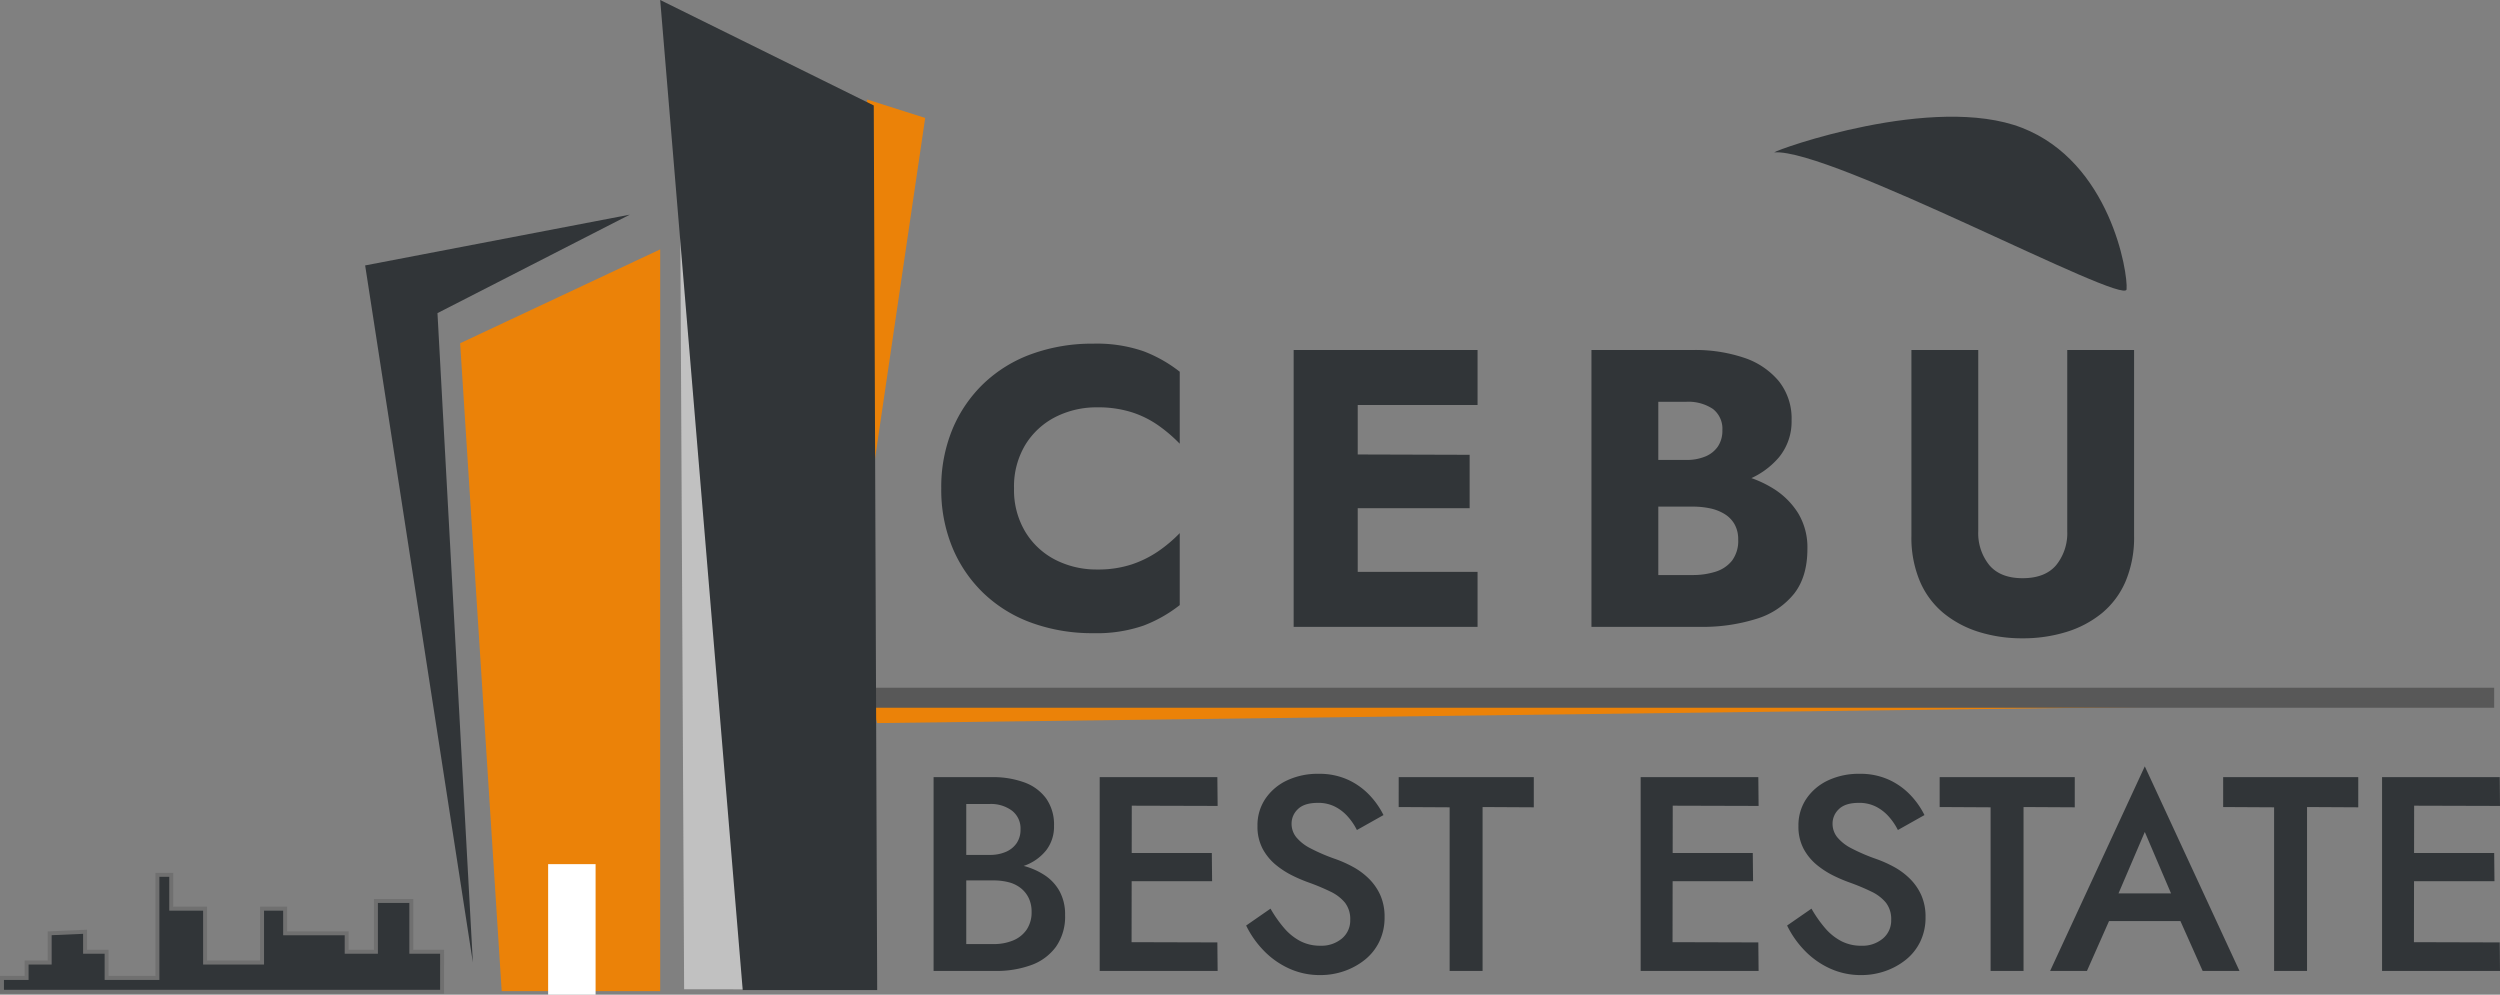 <?xml version="1.0" encoding="UTF-8"?>
<svg xmlns="http://www.w3.org/2000/svg" width="632.113" height="251.495" viewBox="0 0 632.113 251.495">
  <rect x="0" y="0" width="632.113" height="251.495" fill="#808080" stroke="none"/>
  <g id="CebuBest-Estate-logo-orangev5" transform="translate(-154.407 -285.197)">
    <path id="Path_3" data-name="Path 3" d="M739.275,514.38,736.767,723.9l36.594.639Z" transform="matrix(1, -0.017, 0.017, 1, -421.689, -176.044)" fill="#c1c1c1"></path>
    <path id="Path_9" data-name="Path 9" d="M788.2,657.333l366.8-4.667-368.667-2Z" transform="translate(-412 -189.308)" fill="#eb8208"></path>
    <path id="Path_8" data-name="Path 8" d="M787.333,649.395h409.714v5.058H787.333Z" transform="translate(-412 -190.308)" fill="#585858"></path>
    <path id="Path_2" data-name="Path 2" d="M788.667,498.667l14.667,4.667-32,217.333Z" transform="translate(-415 -188.308)" fill="#eb8208"></path>
    <path id="Path_1" data-name="Path 1" d="M736,474.667l54,26.667L790.867,725h-34Z" transform="translate(-414.667 -189.47)" fill="#313538"></path>
    <path id="Path_4" data-name="Path 4" d="M683.635,560.293l50.582-23.735V724.1H694.141Z" transform="translate(-412.884 -188.308)" fill="#eb8208"></path>
    <path id="Path_5" data-name="Path 5" d="M725.657,528.776l-48.637,24.9,8.949,164.2L658.733,541.616Z" transform="translate(-412 -189.308)" fill="#313538"></path>
    <path id="Path_6" data-name="Path 6" d="M678.188,715.151h-7.782v-12.84h-8.949v12.84h-7.393v-4.669H638.5v-6.225h-5.836v13.618h-14.4V704.257h-8.56V695.7h-3.5v26.069h-12.84v-6.615h-5.447v-5.058l-8.949.389v7.393h-5.836v3.891h-6.225v3.5h111.28Z" transform="translate(-412 -189.308)" fill="#313538" stroke="#707070" stroke-width="1"></path>
    <path id="Path_7" data-name="Path 7" d="M1074.284,549.4c-.389,4.28-75.095-35.8-89.1-34.629.778-.778,40.368-14.883,62.644-6.225S1074.673,545.118,1074.284,549.4Z" transform="translate(-382.182 -191.039)" fill="#313538"></path>
    <path id="Path_21" data-name="Path 21" d="M21.8-35a20.393,20.393,0,0,1,2.9-11.1,19.078,19.078,0,0,1,7.65-7A22.838,22.838,0,0,1,42.8-55.5a28.174,28.174,0,0,1,8.8,1.25,24.99,24.99,0,0,1,6.8,3.4,37.841,37.841,0,0,1,5.3,4.55V-64.5a34.833,34.833,0,0,0-9.2-5.2,36.162,36.162,0,0,0-12.7-1.9A44.754,44.754,0,0,0,26.3-69a34.471,34.471,0,0,0-12.2,7.5A34.157,34.157,0,0,0,6.2-49.9,38.285,38.285,0,0,0,3.4-35,38.285,38.285,0,0,0,6.2-20.1,34.157,34.157,0,0,0,14.1-8.5,34.47,34.47,0,0,0,26.3-1,44.754,44.754,0,0,0,41.8,1.6,36.161,36.161,0,0,0,54.5-.3a34.832,34.832,0,0,0,9.2-5.2V-23.7a35.517,35.517,0,0,1-5.3,4.5,27.046,27.046,0,0,1-6.8,3.4,27.172,27.172,0,0,1-8.8,1.3,22.838,22.838,0,0,1-10.45-2.4,18.969,18.969,0,0,1-7.65-7.05A20.456,20.456,0,0,1,21.8-35ZM103.7,0H139V-13.9H103.7Zm0-56.1H139V-70H103.7Zm0,26.1H137V-43.5l-33.3-.1ZM92.5-70V0h16.2V-70Zm87.9,35.2h13.1a36.99,36.99,0,0,0,12.85-2.05,20.322,20.322,0,0,0,8.8-5.95,14.2,14.2,0,0,0,3.25-9.4,15.141,15.141,0,0,0-3.25-9.95,19.419,19.419,0,0,0-8.8-5.9A38.716,38.716,0,0,0,193.5-70H167.8V0h27.4a45.317,45.317,0,0,0,14.4-2.05,19.443,19.443,0,0,0,9.45-6.35q3.35-4.3,3.35-11.3a16.7,16.7,0,0,0-2.35-9.05,19.486,19.486,0,0,0-6.25-6.2,27.956,27.956,0,0,0-8.7-3.55,44.181,44.181,0,0,0-9.9-1.1H180.4v9.2h12.9a21.261,21.261,0,0,1,4.55.45,11.464,11.464,0,0,1,3.65,1.45,7.182,7.182,0,0,1,2.5,2.6,7.629,7.629,0,0,1,.9,3.8,8.377,8.377,0,0,1-1.55,5.35,8.541,8.541,0,0,1-4.15,2.8,18.952,18.952,0,0,1-5.9.85h-8.6V-56.9h7a11.154,11.154,0,0,1,6.8,1.8,6.319,6.319,0,0,1,2.4,5.4,7.139,7.139,0,0,1-1.1,4.05,7.1,7.1,0,0,1-3.15,2.55,12.274,12.274,0,0,1-4.95.9H180.4ZM248.7-70v47a28.433,28.433,0,0,0,2.15,11.5,21.217,21.217,0,0,0,6,8.05A26.491,26.491,0,0,0,265.8,1.3a36.563,36.563,0,0,0,11,1.6,37.053,37.053,0,0,0,11.05-1.6,26.42,26.42,0,0,0,9-4.75,21.217,21.217,0,0,0,6-8.05A28.433,28.433,0,0,0,305-23V-70H288.1v45.8a12.835,12.835,0,0,1-2.8,8.6q-2.8,3.3-8.5,3.3-5.6,0-8.4-3.3a12.835,12.835,0,0,1-2.8-8.6V-70Z" transform="translate(389 443.692)" fill="#313538"></path>
    <path id="Path_22" data-name="Path 22" d="M11.76-25.27h8.47a23.077,23.077,0,0,0,8.155-1.33,12.315,12.315,0,0,0,5.53-3.885,9.76,9.76,0,0,0,1.995-6.2,11.442,11.442,0,0,0-1.995-6.93,11.781,11.781,0,0,0-5.53-4.06A23.077,23.077,0,0,0,20.23-49H5.46V0H21.07a25.59,25.59,0,0,0,9.135-1.5,13.3,13.3,0,0,0,6.23-4.655,13.286,13.286,0,0,0,2.275-7.98,12.213,12.213,0,0,0-1.4-6.02,11.546,11.546,0,0,0-3.885-4.13,18.238,18.238,0,0,0-5.635-2.38,28.229,28.229,0,0,0-6.72-.77H11.76v4.55h8.82a15.285,15.285,0,0,1,3.85.455,8.225,8.225,0,0,1,3.045,1.47,7.135,7.135,0,0,1,2.03,2.52,7.8,7.8,0,0,1,.735,3.465,7.807,7.807,0,0,1-1.26,4.55A7.672,7.672,0,0,1,25.55-7.7a12.757,12.757,0,0,1-4.97.91H13.72V-42.21h5.95a8.885,8.885,0,0,1,5.6,1.68,5.668,5.668,0,0,1,2.17,4.76,6,6,0,0,1-.98,3.465,6.272,6.272,0,0,1-2.73,2.2,10,10,0,0,1-4.06.77H11.76ZM52.5,0H77.28l-.07-7.21L52.57-7.28Zm0-41.79,24.78.07L77.21-49H52.57Zm0,19.11H75.88l-.07-7.14H52.57ZM47.46-49V0h8.05l.07-49ZM90.65-15.75l-6.16,4.27a24.183,24.183,0,0,0,4.34,6.23,21.017,21.017,0,0,0,6.4,4.585A18.717,18.717,0,0,0,103.25,1.05,18.225,18.225,0,0,0,109.305.035a17.448,17.448,0,0,0,5.215-2.87,13.228,13.228,0,0,0,3.64-4.585,13.883,13.883,0,0,0,1.33-6.16,13.4,13.4,0,0,0-1.085-5.6,13.786,13.786,0,0,0-2.9-4.165,17.8,17.8,0,0,0-4.025-2.975,31.175,31.175,0,0,0-4.375-1.96,46.26,46.26,0,0,1-6.37-2.73,11.22,11.22,0,0,1-3.605-2.835,5.434,5.434,0,0,1-1.155-3.4,4.985,4.985,0,0,1,1.61-3.675q1.61-1.575,5.04-1.575a9.36,9.36,0,0,1,4.305.945,11.006,11.006,0,0,1,3.255,2.52,15.6,15.6,0,0,1,2.31,3.4l6.72-3.78a20.593,20.593,0,0,0-3.465-4.97,17.712,17.712,0,0,0-5.425-3.92,17.351,17.351,0,0,0-7.56-1.54A18.146,18.146,0,0,0,94.885-48.2a13.512,13.512,0,0,0-5.5,4.62,11.937,11.937,0,0,0-2.03,6.895,11.956,11.956,0,0,0,1.33,5.845,13.606,13.606,0,0,0,3.36,4.06,22.026,22.026,0,0,0,4.27,2.73,37.859,37.859,0,0,0,4.06,1.715,54.532,54.532,0,0,1,5.425,2.275,10.715,10.715,0,0,1,3.675,2.8,6.75,6.75,0,0,1,1.33,4.375,5.921,5.921,0,0,1-2.1,4.69,8.038,8.038,0,0,1-5.46,1.82,10.835,10.835,0,0,1-5.04-1.155,13.84,13.84,0,0,1-4.095-3.29A31.241,31.241,0,0,1,90.65-15.75Zm32.41-25.69,12.88.07V0h8.33V-41.44l12.95.07V-49H123.06ZM189.28,0h24.78l-.07-7.21-24.64-.07Zm0-41.79,24.78.07L213.99-49H189.35Zm0,19.11h23.38l-.07-7.14H189.35ZM184.24-49V0h8.05l.07-49Zm43.19,33.25-6.16,4.27a24.183,24.183,0,0,0,4.34,6.23,21.017,21.017,0,0,0,6.4,4.585A18.717,18.717,0,0,0,240.03,1.05,18.225,18.225,0,0,0,246.085.035a17.448,17.448,0,0,0,5.215-2.87,13.229,13.229,0,0,0,3.64-4.585,13.883,13.883,0,0,0,1.33-6.16,13.4,13.4,0,0,0-1.085-5.6,13.786,13.786,0,0,0-2.9-4.165,17.8,17.8,0,0,0-4.025-2.975,31.175,31.175,0,0,0-4.375-1.96,46.26,46.26,0,0,1-6.37-2.73,11.22,11.22,0,0,1-3.6-2.835,5.434,5.434,0,0,1-1.155-3.4,4.985,4.985,0,0,1,1.61-3.675q1.61-1.575,5.04-1.575a9.36,9.36,0,0,1,4.305.945,11.006,11.006,0,0,1,3.255,2.52,15.6,15.6,0,0,1,2.31,3.4l6.72-3.78a20.593,20.593,0,0,0-3.465-4.97A17.712,17.712,0,0,0,247.1-48.3a17.351,17.351,0,0,0-7.56-1.54,18.146,18.146,0,0,0-7.875,1.645,13.512,13.512,0,0,0-5.5,4.62,11.937,11.937,0,0,0-2.03,6.895,11.956,11.956,0,0,0,1.33,5.845,13.606,13.606,0,0,0,3.36,4.06,22.026,22.026,0,0,0,4.27,2.73,37.859,37.859,0,0,0,4.06,1.715,54.533,54.533,0,0,1,5.425,2.275,10.715,10.715,0,0,1,3.675,2.8,6.75,6.75,0,0,1,1.33,4.375,5.921,5.921,0,0,1-2.1,4.69,8.038,8.038,0,0,1-5.46,1.82,10.835,10.835,0,0,1-5.04-1.155,13.84,13.84,0,0,1-4.1-3.29A31.24,31.24,0,0,1,227.43-15.75Zm32.41-25.69,12.88.07V0h8.33V-41.44l12.95.07V-49H259.84ZM298.9-12.6h25.9l-1.61-7H300.44Zm12.81-22.54,7.77,18.2.21,2.03L326.34,0h9.31L311.71-51.73,287.77,0h9.31l6.79-15.33.14-1.82Zm19.81-6.3,12.88.07V0h8.33V-41.44l12.95.07V-49H331.52ZM376.74,0h24.78l-.07-7.21-24.64-.07Zm0-41.79,24.78.07L401.45-49H376.81Zm0,19.11h23.38l-.07-7.14H376.81ZM371.7-49V0h8.05l.07-49Z" transform="translate(385 530.692)" fill="#313538"></path>
    <rect id="Rectangle_1" data-name="Rectangle 1" width="12" height="33" transform="translate(293 503.692)" fill="#fff"></rect>
  </g>
</svg>

